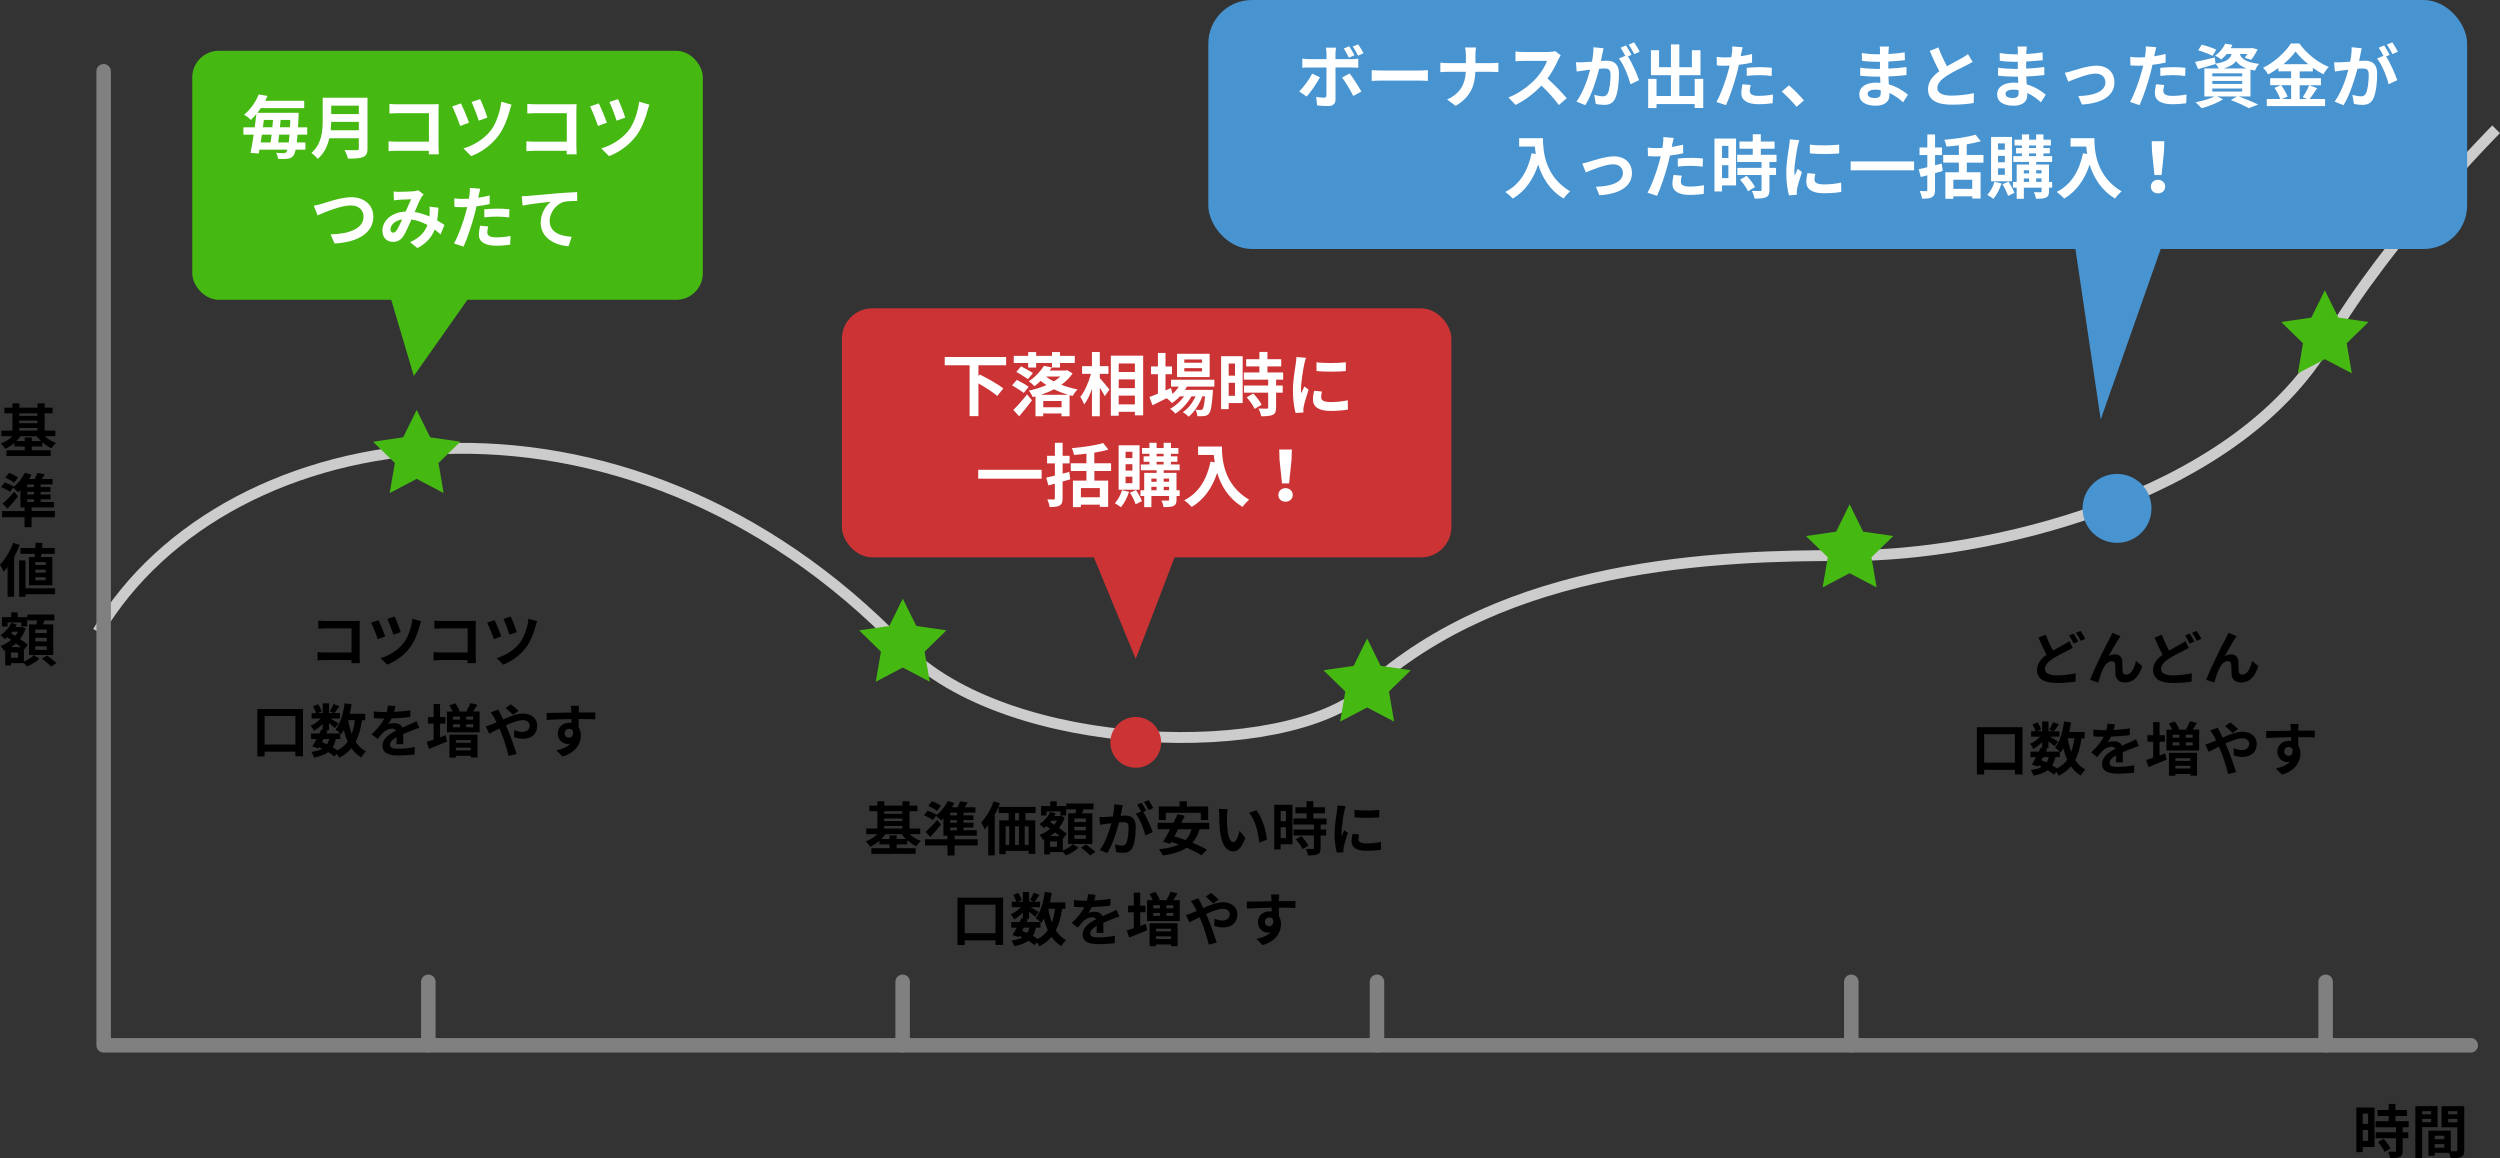 <?xml version="1.0" encoding="UTF-8"?><svg id="_レイヤー_2" xmlns="http://www.w3.org/2000/svg" viewBox="0 0 689.14 319.27"><rect x="0" y="0" width="689.14" height="319.27" fill="#333333" stroke="none"/><defs><style>.cls-1{stroke:#ccc;stroke-miterlimit:10;stroke-width:3px;}.cls-1,.cls-2{fill:none;}.cls-2{stroke:gray;stroke-linecap:round;stroke-linejoin:round;stroke-width:4px;}.cls-3,.cls-4,.cls-5,.cls-6,.cls-7{stroke-width:0px;}.cls-4{fill:#4794d1;}.cls-5{fill:#45b812;}.cls-6{fill:#cc3334;}.cls-7{fill:#fff;}</style></defs><g id="_レイヤー_1-2"><path class="cls-1" d="m26.98,174.14c35.59-60,144.59-76,221.84,4.26,28.7,29.81,105.75,31.74,127.75,11.74,38.59-35.08,96.51-37.09,133-37s106-15,132-59c17.25-29.19,46.5-58.5,46.5-58.5"/><rect class="cls-5" x="53" y="14" width="140.74" height="68.64" rx="7.31" ry="7.31" transform="translate(246.74 96.64) rotate(-180)"/><polygon class="cls-5" points="133.07 76.64 114.07 103.64 106.07 76.64 133.07 76.64"/><path class="cls-7" d="m82.01,37.13c-.06.82-.13,1.54-.19,2.15h2.37v1.98h-2.68c-.19.82-.38,1.31-.61,1.61-.46.63-.97.8-1.65.89-.61.09-1.61.08-2.62.02-.02-.48-.25-1.2-.53-1.67.91.1,1.67.11,2.11.11.34,0,.51-.08.72-.34.11-.11.21-.32.3-.63h-7.71c-.06.38-.13.74-.19,1.06l-2.28-.15c.28-1.39.59-3.15.87-5.03h-2.83v-2.03h3.13c.17-1.25.32-2.49.44-3.65-.46.55-.97,1.1-1.52,1.61-.44-.51-1.31-1.16-1.88-1.42,2.01-1.65,3.32-3.78,4.05-5.6l2.43.4c-.21.46-.42.91-.65,1.35h10.77v2.01h-11.97c-.29.44-.61.87-.93,1.29h11.36s-.02.7-.02.99c-.06,1.12-.09,2.11-.15,3.02h2.53v2.03h-2.68Zm-9.82,0c-.11.74-.23,1.46-.32,2.15h2.72c.1-.67.19-1.39.29-2.15h-2.68Zm.55-4.07c-.1.66-.17,1.35-.27,2.03h2.6c.08-.68.13-1.37.19-2.03h-2.53Zm6.86,6.21c.08-.59.13-1.31.21-2.15h-2.87c-.08.76-.17,1.48-.25,2.15h2.91Zm.32-4.18c.04-.63.08-1.31.11-2.03h-2.68c-.06.66-.11,1.35-.19,2.03h2.75Z"/><path class="cls-7" d="m101.31,40.89c0,1.37-.32,2.01-1.2,2.39-.91.4-2.24.44-4.2.44-.13-.67-.59-1.75-.95-2.37,1.33.08,2.93.06,3.34.06.46,0,.61-.15.61-.55v-2.75h-8.13c-.49,2.13-1.44,4.2-3.21,5.68-.34-.48-1.25-1.31-1.75-1.63,2.87-2.45,3.13-6.08,3.13-8.97v-6.25h12.35v13.96Zm-2.39-4.98v-2.32h-7.62c-.02.72-.06,1.52-.13,2.32h7.75Zm-7.62-6.78v2.32h7.62v-2.32h-7.62Z"/><path class="cls-7" d="m118.2,42.55c.02-.3.02-.63.02-.99h-8.66c-.74,0-1.82.06-2.45.11v-2.72c.66.06,1.52.11,2.37.11h8.76v-7.86h-8.53c-.8,0-1.82.04-2.36.08v-2.64c.7.08,1.69.11,2.36.11h9.56c.55,0,1.35-.02,1.67-.04-.02.44-.06,1.2-.06,1.75v9.84c0,.67.04,1.67.08,2.24h-2.75Z"/><path class="cls-7" d="m129.28,33.83l-2.45.89c-.38-1.23-1.63-4.35-2.18-5.38l2.43-.84c.59,1.2,1.77,4.03,2.2,5.32Zm11.74-4.98c-.19.47-.36,1.04-.48,1.48-.53,2.05-1.61,5.07-3.19,7.14-1.99,2.62-4.75,4.54-7.47,5.57l-2.13-2.13c2.6-.74,5.57-2.45,7.5-4.9,1.56-1.98,2.64-5.38,2.93-7.98l2.83.82Zm-6.67,3.57l-2.39.84c-.36-1.22-1.41-3.97-1.98-5.15l2.38-.78c.47.93,1.63,3.86,1.99,5.09Z"/><path class="cls-7" d="m156.2,42.55c.02-.3.02-.63.02-.99h-8.66c-.74,0-1.82.06-2.45.11v-2.72c.66.06,1.52.11,2.37.11h8.76v-7.86h-8.53c-.8,0-1.82.04-2.36.08v-2.64c.7.08,1.69.11,2.36.11h9.56c.55,0,1.35-.02,1.67-.04-.02.44-.06,1.2-.06,1.75v9.84c0,.67.04,1.67.08,2.24h-2.75Z"/><path class="cls-7" d="m167.28,33.83l-2.45.89c-.38-1.23-1.63-4.35-2.18-5.38l2.43-.84c.59,1.2,1.77,4.03,2.2,5.32Zm11.74-4.98c-.19.47-.36,1.04-.48,1.48-.53,2.05-1.61,5.07-3.19,7.14-1.99,2.62-4.75,4.54-7.47,5.57l-2.13-2.13c2.6-.74,5.57-2.45,7.5-4.9,1.56-1.98,2.64-5.38,2.93-7.98l2.83.82Zm-6.67,3.57l-2.39.84c-.36-1.22-1.41-3.97-1.98-5.15l2.38-.78c.47.93,1.63,3.86,1.99,5.09Z"/><path class="cls-7" d="m88.79,56.15c1.46-.44,5.28-1.79,8.04-1.79,3.4,0,6.08,1.96,6.08,5.43,0,4.26-4.06,6.99-10.7,7.33l-1.08-2.51c5.09-.11,9.08-1.6,9.08-4.86,0-1.77-1.22-3.12-3.48-3.12-2.77,0-7.22,1.86-9.18,2.74l-1.06-2.66c.68-.11,1.62-.36,2.3-.57Z"/><path class="cls-7" d="m121.43,64.6c-.49-.44-1.04-.89-1.61-1.31-.84,2.13-2.26,3.78-4.77,5.09l-2.01-1.63c2.85-1.22,4.16-3.02,4.79-4.73-1.33-.72-2.81-1.29-4.41-1.52-.7,1.61-1.52,3.48-2.18,4.52-.74,1.14-1.63,1.65-2.93,1.65-1.65,0-2.89-1.14-2.89-3.04,0-2.91,2.64-5.15,6.42-5.32.53-1.22,1.06-2.49,1.5-3.38-.74.02-2.36.08-3.21.13-.4.02-1.06.09-1.54.17l-.09-2.43c.49.06,1.14.08,1.56.08,1.06,0,3.08-.08,3.95-.15.46-.04.95-.15,1.27-.29l1.5,1.18c-.27.28-.48.53-.63.8-.49.8-1.18,2.43-1.84,4.03,1.46.23,2.83.68,4.05,1.22.02-.23.04-.44.06-.65.04-.72.06-1.44-.02-2.05l2.47.29c-.08,1.25-.17,2.43-.36,3.5.78.44,1.46.89,2.01,1.25l-1.08,2.6Zm-10.56-4.12c-2.09.32-3.23,1.6-3.23,2.77,0,.53.32.89.7.89s.65-.17.99-.65c.47-.7,1.01-1.86,1.54-3.02Z"/><path class="cls-7" d="m134.98,56.26c-1.12.25-2.39.46-3.65.61-.17.82-.36,1.65-.57,2.41-.68,2.64-1.96,6.5-2.98,8.7l-2.64-.87c1.12-1.88,2.55-5.83,3.25-8.47.13-.49.27-1.03.4-1.56-.44.02-.85.04-1.23.04-.91,0-1.61-.04-2.28-.08l-.06-2.36c.97.11,1.6.15,2.37.15.55,0,1.1-.02,1.67-.06.08-.42.13-.78.17-1.08.1-.7.11-1.46.08-1.9l2.87.23c-.13.51-.3,1.35-.4,1.77l-.15.72c1.06-.17,2.13-.38,3.15-.63v2.38Zm-.38,6.17c-.15.53-.27,1.16-.27,1.58,0,.82.48,1.42,2.49,1.42,1.25,0,2.56-.13,3.91-.38l-.09,2.41c-1.06.13-2.34.27-3.84.27-3.17,0-4.79-1.1-4.79-3,0-.85.17-1.77.32-2.51l2.26.21Zm-1.1-4.73c1.04-.1,2.39-.19,3.61-.19,1.06,0,2.2.06,3.31.17l-.06,2.26c-.93-.11-2.09-.23-3.23-.23-1.31,0-2.45.06-3.63.21v-2.22Z"/><path class="cls-7" d="m145.66,54c1.56-.15,4.67-.42,8.11-.72,1.94-.15,4.01-.27,5.32-.32l.02,2.43c-1.01,0-2.62.02-3.63.25-2.26.61-3.97,3.04-3.97,5.26,0,3.1,2.91,4.2,6.08,4.37l-.87,2.6c-3.95-.27-7.67-2.39-7.67-6.46,0-2.72,1.52-4.84,2.77-5.79-1.61.17-5.58.59-7.77,1.06l-.23-2.58c.74-.02,1.46-.06,1.84-.09Z"/><rect class="cls-6" x="232.07" y="85" width="168" height="68.64" rx="8.36" ry="8.36" transform="translate(632.15 238.64) rotate(-180)"/><polygon class="cls-6" points="326.07 147.64 313.07 181.64 299.07 147.64 326.07 147.64"/><path class="cls-7" d="m269.71,100.7v2.98l.38-.44c2.05,1.03,5.03,2.66,6.48,3.84l-1.67,2.07c-1.1-.97-3.27-2.36-5.19-3.46v9.02h-2.43v-14.02h-6.86v-2.28h16.93v2.28h-7.64Z"/><path class="cls-7" d="m282.19,108.32c-.7-.57-2.15-1.48-3.21-2.09l1.33-1.52c1.01.51,2.49,1.35,3.25,1.92l-1.37,1.69Zm-2.87,4.69c1.04-1.01,2.55-2.7,3.8-4.29l1.35,1.63c-1.08,1.46-2.34,3.02-3.53,4.41l-1.61-1.75Zm4.1-12.94h-3.97v-1.98h3.97v-1.04h2.2v1.04h4.37v-1.04h2.2v1.04h4.08v1.98h-4.08v1.25h-2.2v-1.25h-4.37v1.25h-2.2v-1.25Zm-1.96.91c1.01.51,2.51,1.33,3.27,1.84l-1.35,1.69c-.72-.51-2.2-1.42-3.21-1.99l1.29-1.54Zm14.19,1.96c-.78,1.2-1.84,2.22-3.08,3.13,1.42.53,2.98.99,4.46,1.29-.48.44-1.06,1.27-1.37,1.8-.27-.06-.55-.13-.82-.21v5.79h-2.22v-.76h-5.05v.76h-2.13v-5.47c-.25.06-.51.13-.76.19-.21-.51-.7-1.37-1.1-1.79,1.65-.32,3.34-.85,4.88-1.52-.55-.36-1.1-.76-1.61-1.16-.51.51-1.08,1.03-1.71,1.48-.36-.42-1.08-1.06-1.56-1.35,1.88-1.25,3.34-2.93,4.2-4.27l2.17.44c-.19.29-.4.57-.61.85h4.5l.36-.09,1.44.87Zm-1.22,5.89c-1.31-.4-2.64-.89-3.88-1.52-1.16.61-2.37,1.1-3.63,1.52h7.5Zm-1.8,3.44v-1.73h-5.05v1.73h5.05Zm-4.26-8.47c.57.48,1.29.91,2.11,1.33.68-.42,1.31-.85,1.82-1.33h-3.93Z"/><path class="cls-7" d="m303.17,104.22c.67.72,2.28,2.68,2.66,3.15l-1.29,1.84c-.29-.61-.84-1.5-1.37-2.36v7.9h-2.17v-7.5c-.61,1.67-1.33,3.23-2.15,4.27-.21-.65-.7-1.56-1.06-2.13,1.23-1.5,2.34-4.08,2.94-6.34h-2.45v-2.13h2.72v-3.89h2.17v3.89h2.38v2.13h-2.38v1.16Zm11.95-6.16v16.43h-2.28v-.97h-4.46v1.08h-2.17v-16.55h8.91Zm-6.74,2.13v2.36h4.46v-2.36h-4.46Zm0,4.39v2.41h4.46v-2.41h-4.46Zm4.46,6.9v-2.43h-4.46v2.43h4.46Z"/><path class="cls-7" d="m327.18,106.56c-.15.3-.34.61-.53.91h7.71s-.02.51-.04.78c-.27,3.7-.57,5.22-1.08,5.78-.36.44-.78.59-1.25.65-.44.06-1.16.08-1.92.04-.04-.53-.23-1.29-.51-1.77.61.06,1.1.06,1.35.06.27,0,.42-.04.57-.21.27-.29.49-1.25.7-3.55h-.74c-.78,2.13-2.26,4.43-3.8,5.62-.38-.44-1.03-.95-1.6-1.25,1.44-.91,2.72-2.6,3.53-4.37h-1.12c-1.03,1.82-2.79,3.72-4.45,4.77-.36-.44-.95-1.01-1.48-1.33,1.41-.7,2.87-2.03,3.88-3.44h-1.14c-.68.72-1.42,1.37-2.2,1.86-.29-.36-1.01-1.03-1.48-1.33-1.37.68-2.74,1.37-3.89,1.94l-.84-2.28c.65-.25,1.44-.57,2.34-.93v-5.36h-1.9v-2.13h1.9v-3.74h2.09v3.74h1.79v2.13h-1.79v4.48l1.52-.67.4,1.62c.68-.59,1.27-1.27,1.75-2.01h-2.15v-1.9h11.95v1.9h-7.56Zm6.27-2.62h-8.99v-6.42h8.99v6.42Zm-2.09-4.86h-4.9v.91h4.9v-.91Zm0,2.39h-4.9v.91h4.9v-.91Z"/><path class="cls-7" d="m342.55,111.11h-3.86v1.67h-2.09v-14.59h5.95v12.92Zm-3.86-10.9v3.34h1.75v-3.34h-1.75Zm1.75,8.89v-3.57h-1.75v3.57h1.75Zm11.32-4.45v1.63h1.82v1.96h-1.82v4.14c0,1.08-.21,1.65-.95,1.99-.74.32-1.77.38-3.17.38-.08-.63-.42-1.52-.72-2.13.91.04,1.98.04,2.26.04.3,0,.4-.08.4-.34v-4.08h-6.67v-1.96h6.67v-1.63h-6.71v-1.98h4.29v-1.67h-3.65v-1.98h3.65v-2h2.22v2h3.8v1.98h-3.8v1.67h4.33v1.98h-1.96Zm-6.29,3.82c.87.93,1.9,2.18,2.3,3.12l-1.94,1.12c-.34-.87-1.31-2.22-2.17-3.19l1.8-1.04Z"/><path class="cls-7" d="m360,98.63c-.15.38-.38,1.33-.46,1.67-.27,1.25-.91,5.02-.91,6.9,0,.36.02.82.08,1.22.27-.66.57-1.29.84-1.9l1.18.91c-.53,1.58-1.16,3.61-1.35,4.62-.06.27-.11.68-.11.87.02.21.02.51.04.78l-2.17.15c-.38-1.31-.74-3.61-.74-6.15,0-2.83.57-6,.78-7.45.08-.53.19-1.25.19-1.84l2.64.23Zm4.41,9.29c-.15.61-.23,1.06-.23,1.58,0,.84.72,1.33,2.62,1.33,1.69,0,3.08-.15,4.71-.49l.06,2.55c-1.22.23-2.74.38-4.86.38-3.25,0-4.79-1.18-4.79-3.1,0-.78.13-1.58.32-2.45l2.17.21Zm6.57-8.06v2.43c-2.32.21-5.72.21-8.07,0l-.02-2.43c2.32.32,6.06.25,8.09,0Z"/><path class="cls-7" d="m287.13,129.5v2.45h-17.48v-2.45h17.48Z"/><path class="cls-7" d="m295.02,132.13c-.68.21-1.41.4-2.11.61v4.58c0,1.12-.21,1.67-.82,2.03s-1.48.42-2.75.42c-.08-.61-.36-1.5-.63-2.11.72.04,1.46.04,1.71.04.25-.02.36-.09.36-.38v-3.99l-1.8.47-.57-2.15c.68-.15,1.48-.34,2.38-.55v-3.36h-2.15v-2.09h2.15v-3.59h2.13v3.59h1.92v2.09h-1.92v2.81c.63-.13,1.25-.3,1.84-.47l.27,2.05Zm6.65-2.3v2.66h3.8v7.24h-2.3v-.61h-5.21v.68h-2.2v-7.31h3.72v-2.66h-4.31v-2.13h4.31v-2.64c-1.16.15-2.34.27-3.42.34-.08-.53-.36-1.35-.59-1.86,3.06-.27,6.48-.76,8.62-1.42l1.44,1.82c-1.16.34-2.49.61-3.88.84v2.93h4.62v2.13h-4.62Zm1.5,4.71h-5.21v2.53h5.21v-2.53Z"/><path class="cls-7" d="m311.24,135.56c-.49,1.6-1.37,3.23-2.26,4.26-.38-.32-1.2-.85-1.67-1.1.85-.89,1.58-2.26,1.96-3.59l1.98.44Zm2.89-.57h-5.77v-12.25h5.77v12.25Zm-1.98-10.47h-1.88v1.75h1.88v-1.75Zm0,3.44h-1.88v1.77h1.88v-1.77Zm0,3.44h-1.88v1.79h1.88v-1.79Zm1.01,3.69c.63.95,1.33,2.22,1.63,3.06l-1.75.85c-.27-.87-.95-2.22-1.56-3.21l1.67-.7Zm12.03,1.63h-.87v1.01c0,.95-.19,1.42-.82,1.73-.63.3-1.52.32-2.75.32-.08-.53-.34-1.31-.59-1.8.74.02,1.56.02,1.79.02.25,0,.32-.08.32-.29v-.99h-4.88v3.08h-1.98v-3.08h-1.03v-1.58h1.03v-4.79h3.42v-.72h-4.35v-1.6h2.37v-.74h-1.61v-1.5h1.61v-.7h-2.05v-1.6h2.05v-1.44h1.98v1.44h1.94v-1.44h2.01v1.44h2.05v1.6h-2.05v.7h1.77v1.5h-1.77v.74h2.39v1.6h-4.39v.72h3.53v4.79h.87v1.58Zm-7.81-4.79v.87h1.44v-.87h-1.44Zm0,3.21h1.44v-.95h-1.44v.95Zm1.44-9.35h1.94v-.7h-1.94v.7Zm0,2.24h1.94v-.74h-1.94v.74Zm1.96,3.89v.87h1.48v-.87h-1.48Zm1.48,3.21v-.95h-1.48v.95h1.48Z"/><path class="cls-7" d="m336.83,123.1c0,3.59.51,10.52,7.5,14.65-.49.4-1.42,1.39-1.82,1.98-3.93-2.37-5.95-5.96-6.99-9.37-1.42,4.26-3.7,7.41-7.01,9.38-.42-.48-1.48-1.41-2.07-1.84,3.95-1.99,6.21-5.66,7.26-10.66l1.16.21c-.13-.72-.21-1.41-.27-2.05h-4.33v-2.3h6.57Z"/><path class="cls-7" d="m352.39,136.44c0-1.08.86-1.88,1.98-1.88s1.98.8,1.98,1.88-.85,1.86-1.98,1.86-1.98-.76-1.98-1.86Zm.32-9.69l-.08-2.83h3.48l-.09,2.83-.67,6.5h-1.96l-.68-6.5Z"/><rect class="cls-4" x="333.07" y="0" width="347" height="68.64" rx="12.01" ry="12.01" transform="translate(1013.15 68.64) rotate(-180)"/><polygon class="cls-4" points="598.07 61.64 579.07 115.64 571.07 61.64 598.07 61.64"/><path class="cls-7" d="m363.85,21.31c-.87,1.69-2.62,4.18-3.67,5.3l-2.05-1.41c1.27-1.22,2.79-3.31,3.57-4.9l2.15,1.01Zm4.29-2.7v8.83c0,1.1-.63,1.79-1.98,1.79-1.03,0-2.13-.06-3.1-.17l-.23-2.36c.82.15,1.65.23,2.11.23.49,0,.68-.19.7-.68.02-.7.02-6.73.02-7.62v-.02h-4.83c-.57,0-1.31.02-1.84.08v-2.53c.57.08,1.25.15,1.84.15h4.83v-1.52c0-.49-.1-1.33-.17-1.65h2.81c-.04.27-.17,1.18-.17,1.65v1.52h4.43c.53,0,1.37-.06,1.86-.13v2.49c-.59-.04-1.33-.06-1.84-.06h-4.45Zm3.88,1.63c.97,1.22,2.49,3.61,3.25,5l-2.24,1.22c-.82-1.63-2.17-3.93-3.08-5.09l2.07-1.12Zm-.19-4.35c-.38-.76-.91-1.79-1.42-2.51l1.5-.63c.48.7,1.1,1.79,1.44,2.49l-1.52.65Zm2.53-.55c-.4-.8-.95-1.79-1.48-2.51l1.5-.61c.51.7,1.14,1.79,1.48,2.45l-1.5.67Z"/><path class="cls-7" d="m378.12,19.33c.68.06,2.07.11,3.06.11h10.2c.87,0,1.73-.08,2.22-.11v2.98c-.46-.02-1.42-.1-2.22-.1h-10.2c-1.08,0-2.36.04-3.06.1v-2.98Z"/><path class="cls-7" d="m410.97,17.41c.87,0,1.67-.08,2.07-.11v2.58c-.4-.02-1.33-.08-2.09-.08h-4.27c-.11,3.82-1.31,6.93-5.41,9.38l-2.36-1.75c3.72-1.69,5-4.43,5.15-7.64h-4.84c-.84,0-1.6.06-2.18.1v-2.62c.57.06,1.35.13,2.11.13h4.94v-2.09c0-.65-.08-1.63-.25-2.22h3.02c-.11.59-.15,1.65-.15,2.24v2.07h4.27Z"/><path class="cls-7" d="m430.22,15.25c-.15.21-.49.8-.67,1.18-.65,1.48-1.71,3.51-2.98,5.22,1.88,1.63,4.18,4.07,5.3,5.43l-2.17,1.88c-1.23-1.71-3-3.65-4.79-5.38-2.01,2.13-4.54,4.1-7.14,5.34l-1.96-2.05c3.06-1.16,6-3.46,7.79-5.45,1.25-1.42,2.41-3.31,2.83-4.65h-6.44c-.8,0-1.84.11-2.24.13v-2.7c.51.08,1.67.13,2.24.13h6.69c.84,0,1.6-.11,1.98-.25l1.56,1.16Z"/><path class="cls-7" d="m442.02,13.31c-.11.49-.23,1.08-.32,1.56-.11.57-.27,1.25-.4,1.94.63-.04,1.2-.08,1.58-.08,2,0,3.4.89,3.4,3.59,0,2.22-.27,5.22-1.06,6.86-.63,1.31-1.65,1.73-3.1,1.73-.7,0-1.61-.11-2.24-.27l-.42-2.49c.72.21,1.82.4,2.32.4.63,0,1.1-.19,1.41-.82.51-1.04.76-3.29.76-5.15,0-1.5-.65-1.71-1.82-1.71-.3,0-.76.04-1.29.08-.74,2.85-2.11,7.28-3.84,10.05l-2.45-.99c1.82-2.47,3.12-6.23,3.78-8.8-.67.08-1.25.15-1.62.21-.53.06-1.5.19-2.09.29l-.21-2.55c.68.06,1.31.02,2,0,.59-.02,1.48-.08,2.43-.15.27-1.44.42-2.81.4-3.99l2.79.28Zm6.74,2.24c1.1,1.73,2.51,4.9,3.06,6.55l-2.39,1.12c-.49-2.09-1.82-5.41-3.17-7.09l1.75-.74c-.38-.72-.86-1.63-1.29-2.24l1.5-.63c.47.7,1.14,1.9,1.52,2.6l-.97.42Zm1.73-.63c-.4-.8-1.01-1.92-1.54-2.62l1.5-.63c.51.72,1.22,1.92,1.54,2.58l-1.5.67Z"/><path class="cls-7" d="m469.51,21.73v8.04h-2.36v-1.08h-10.52v1.1h-2.3v-8.05h2.3v4.73h3.97v-5.74h-5.51v-6.9h2.24v4.69h3.27v-6.29h2.32v6.29h3.46v-4.69h2.37v6.9h-5.83v5.74h4.24v-4.73h2.36Z"/><path class="cls-7" d="m482.98,17.26c-1.12.25-2.39.46-3.65.61-.17.82-.36,1.65-.57,2.41-.68,2.64-1.96,6.5-2.98,8.7l-2.64-.87c1.12-1.88,2.55-5.83,3.25-8.47.13-.49.27-1.03.4-1.56-.44.02-.86.04-1.24.04-.91,0-1.61-.04-2.28-.08l-.06-2.36c.97.11,1.6.15,2.37.15.55,0,1.1-.02,1.67-.06.08-.42.13-.78.17-1.08.1-.7.11-1.46.08-1.9l2.87.23c-.13.51-.3,1.35-.4,1.77l-.15.72c1.06-.17,2.13-.38,3.15-.63v2.38Zm-.38,6.17c-.15.53-.27,1.16-.27,1.58,0,.82.48,1.42,2.49,1.42,1.25,0,2.56-.13,3.91-.38l-.09,2.41c-1.06.13-2.34.27-3.84.27-3.17,0-4.79-1.1-4.79-3,0-.85.17-1.77.32-2.51l2.26.21Zm-1.1-4.73c1.04-.1,2.39-.19,3.61-.19,1.06,0,2.2.06,3.31.17l-.06,2.26c-.93-.11-2.09-.23-3.23-.23-1.31,0-2.45.06-3.63.21v-2.22Z"/><path class="cls-7" d="m495.22,29.44c-1.16-1.42-2.75-3.06-4.08-4.2l1.98-1.71c1.35,1.1,3.17,2.98,4.14,4.16l-2.03,1.75Z"/><path class="cls-7" d="m524.61,28.22c-1.01-.95-2.3-1.92-3.8-2.6.02.25.02.48.02.67,0,1.61-1.22,2.85-3.7,2.85-3,0-4.6-1.14-4.6-3.13s1.75-3.23,4.65-3.23c.4,0,.78.02,1.16.06-.04-.57-.06-1.16-.08-1.71h-.97c-1.1,0-3.27-.1-4.52-.25l.02-2.22c1.08.21,3.53.34,4.54.34h.89v-1.96h-.89c-1.2,0-3-.11-4.08-.29l-.02-2.15c1.18.23,2.93.36,4.08.36h.93v-.85c0-.34-.02-.93-.09-1.29h2.56c-.06.38-.11.85-.13,1.33l-.02.74c1.46-.06,2.85-.21,4.48-.46l.06,2.17c-1.24.11-2.75.27-4.56.36l-.02,1.96c1.9-.08,3.48-.25,5.01-.44v2.22c-1.69.19-3.15.32-4.98.38.04.7.08,1.46.13,2.18,2.37.68,4.18,1.94,5.26,2.85l-1.35,2.11Zm-6.19-3.38c-.49-.08-1.01-.13-1.54-.13-1.33,0-2.05.51-2.05,1.16,0,.7.67,1.16,1.96,1.16,1.01,0,1.65-.3,1.65-1.39,0-.21,0-.47-.02-.8Z"/><path class="cls-7" d="m543.76,17.07c-.57.34-1.18.66-1.86,1.01-1.18.59-3.53,1.69-5.24,2.79-1.58,1.03-2.62,2.11-2.62,3.42s1.31,2.07,3.91,2.07c1.94,0,4.48-.3,6.16-.68l-.04,2.72c-1.6.27-3.59.46-6.04.46-3.74,0-6.57-1.04-6.57-4.27,0-2.09,1.31-3.63,3.12-4.96-.87-1.61-1.79-3.61-2.64-5.6l2.38-.97c.72,1.96,1.6,3.76,2.36,5.21,1.54-.89,3.17-1.73,4.07-2.22.7-.42,1.25-.74,1.73-1.14l1.31,2.19Z"/><path class="cls-7" d="m562.61,28.22c-1.01-.95-2.3-1.92-3.8-2.6.02.25.02.48.02.67,0,1.61-1.22,2.85-3.7,2.85-3,0-4.6-1.14-4.6-3.13s1.75-3.23,4.65-3.23c.4,0,.78.02,1.16.06-.04-.57-.06-1.16-.08-1.71h-.97c-1.1,0-3.27-.1-4.52-.25l.02-2.22c1.08.21,3.53.34,4.54.34h.89v-1.96h-.89c-1.2,0-3-.11-4.08-.29l-.02-2.15c1.18.23,2.93.36,4.08.36h.93v-.85c0-.34-.02-.93-.09-1.29h2.56c-.06.38-.11.85-.13,1.33l-.02.74c1.46-.06,2.85-.21,4.48-.46l.06,2.17c-1.24.11-2.75.27-4.56.36l-.02,1.96c1.9-.08,3.48-.25,5.01-.44v2.22c-1.69.19-3.15.32-4.98.38.04.7.08,1.46.13,2.18,2.37.68,4.18,1.94,5.26,2.85l-1.35,2.11Zm-6.19-3.38c-.49-.08-1.01-.13-1.54-.13-1.33,0-2.05.51-2.05,1.16,0,.7.67,1.16,1.96,1.16,1.01,0,1.65-.3,1.65-1.39,0-.21,0-.47-.02-.8Z"/><path class="cls-7" d="m571.16,19.56c1.27-.38,4.46-1.46,6.74-1.46,2.96,0,4.96,1.77,4.96,4.62,0,3.4-2.98,5.74-8.97,6.1l-.99-2.34c4.27-.11,7.47-1.23,7.47-3.8,0-1.41-1.06-2.39-2.7-2.39-2.18,0-5.93,1.56-7.54,2.24l-.97-2.47c.55-.1,1.42-.3,2-.49Z"/><path class="cls-7" d="m596.98,17.26c-1.12.25-2.39.46-3.65.61-.17.82-.36,1.65-.57,2.41-.68,2.64-1.96,6.5-2.98,8.7l-2.64-.87c1.12-1.88,2.55-5.83,3.25-8.47.13-.49.27-1.03.4-1.56-.44.02-.86.04-1.24.04-.91,0-1.61-.04-2.28-.08l-.06-2.36c.97.11,1.6.15,2.37.15.55,0,1.1-.02,1.67-.06.08-.42.13-.78.17-1.08.1-.7.11-1.46.08-1.9l2.87.23c-.13.51-.3,1.35-.4,1.77l-.15.72c1.06-.17,2.13-.38,3.15-.63v2.38Zm-.38,6.17c-.15.53-.27,1.16-.27,1.58,0,.82.48,1.42,2.49,1.42,1.25,0,2.56-.13,3.91-.38l-.09,2.41c-1.06.13-2.34.27-3.84.27-3.17,0-4.79-1.1-4.79-3,0-.85.17-1.77.32-2.51l2.26.21Zm-1.1-4.73c1.04-.1,2.39-.19,3.61-.19,1.06,0,2.2.06,3.31.17l-.06,2.26c-.93-.11-2.09-.23-3.23-.23-1.31,0-2.45.06-3.63.21v-2.22Z"/><path class="cls-7" d="m617.08,26.59c1.94.68,4.12,1.6,5.41,2.22l-2.62,1.01c-1.08-.63-3.02-1.52-4.94-2.24l1.71-.99h-5.55l1.73.76c-1.58,1.03-4.01,1.96-5.93,2.49-.4-.44-1.2-1.25-1.67-1.65,1.84-.34,3.91-.95,5.22-1.6h-2.79v-7.71h3.97c-.23-.46-.59-1.01-.89-1.31l.02.08c-1.63.47-3.4.99-4.83,1.39l-.84-1.98c1.41-.27,3.44-.74,5.45-1.22l.19,1.71c3.02-.49,4.03-1.31,4.45-2.66h-1.37c-.44.53-.93,1.04-1.52,1.52-.4-.4-1.18-.85-1.69-1.06,1.37-.95,2.3-2.2,2.79-3.31l2,.32c-.15.32-.3.63-.49.93h5.6l.34-.06,1.5.38c-.49,1.03-1.18,2.17-1.8,2.87l-1.75-.55c.23-.28.49-.65.74-1.04h-2.11c.42,1.23,1.48,2.26,5.32,2.72-.42.42-.91,1.29-1.12,1.84-.46-.08-.87-.15-1.25-.25v7.39h-3.29Zm-7.18-11.19c-.87-.48-2.66-1.16-3.97-1.54l.99-1.54c1.25.3,3.06.91,4.01,1.37l-1.03,1.71Zm-.06,5.64h8.23v-.82h-8.23v.82Zm0,2.09h8.23v-.82h-8.23v.82Zm0,2.11h8.23v-.84h-8.23v.84Zm9.46-6.36c-1.46-.53-2.34-1.23-2.91-2.05-.67.89-1.73,1.56-3.46,2.05h6.36Z"/><path class="cls-7" d="m638.76,24.29c-.72,1.04-1.46,2.2-2.13,3h4.29v1.94h-16.07v-1.94h3.7c-.28-.85-.91-2.13-1.58-3.06l1.73-.74h-2.91v-1.94h5.77v-1.88h-3.5v-.93c-.89.65-1.86,1.25-2.83,1.77-.29-.53-.91-1.35-1.41-1.82,3.23-1.58,6.27-4.43,7.67-6.71h2.34c2.05,2.87,5.11,5.26,8.11,6.48-.57.57-1.08,1.33-1.5,2.03-.95-.49-1.94-1.12-2.89-1.8v.99h-3.63v1.88h5.85v1.94h-5.85v3.8h2.07l-1.24-.51c.63-.89,1.39-2.28,1.8-3.29l2.17.8Zm-9.94-.8c.72.97,1.46,2.26,1.75,3.13l-1.56.67h2.56v-3.8h-2.75Zm7.47-5.79c-1.41-1.14-2.66-2.37-3.5-3.51-.82,1.14-1.99,2.37-3.36,3.51h6.86Z"/><path class="cls-7" d="m651.02,13.31c-.11.49-.23,1.08-.32,1.56-.11.57-.27,1.25-.4,1.94.63-.04,1.2-.08,1.58-.08,2,0,3.4.89,3.4,3.59,0,2.22-.27,5.22-1.06,6.86-.63,1.31-1.65,1.73-3.1,1.73-.7,0-1.61-.11-2.24-.27l-.42-2.49c.72.21,1.82.4,2.32.4.63,0,1.1-.19,1.41-.82.51-1.04.76-3.29.76-5.15,0-1.5-.65-1.71-1.82-1.71-.3,0-.76.04-1.29.08-.74,2.85-2.11,7.28-3.84,10.05l-2.45-.99c1.82-2.47,3.12-6.23,3.78-8.8-.67.08-1.25.15-1.62.21-.53.06-1.5.19-2.09.29l-.21-2.55c.68.06,1.31.02,2,0,.59-.02,1.48-.08,2.43-.15.27-1.44.42-2.81.4-3.99l2.79.28Zm6.74,2.24c1.1,1.73,2.51,4.9,3.06,6.55l-2.39,1.12c-.49-2.09-1.82-5.41-3.17-7.09l1.75-.74c-.38-.72-.86-1.63-1.29-2.24l1.5-.63c.47.7,1.14,1.9,1.52,2.6l-.97.42Zm1.73-.63c-.4-.8-1.01-1.92-1.54-2.62l1.5-.63c.51.72,1.22,1.92,1.54,2.58l-1.5.67Z"/><path class="cls-7" d="m425.33,38.1c0,3.59.51,10.52,7.5,14.65-.49.4-1.42,1.39-1.82,1.98-3.93-2.37-5.95-5.96-6.99-9.37-1.42,4.26-3.7,7.41-7.01,9.38-.42-.48-1.48-1.41-2.07-1.84,3.95-1.99,6.21-5.66,7.26-10.66l1.16.21c-.13-.72-.21-1.41-.27-2.05h-4.33v-2.3h6.57Z"/><path class="cls-7" d="m438.16,44.56c1.27-.38,4.46-1.46,6.74-1.46,2.96,0,4.96,1.77,4.96,4.62,0,3.4-2.98,5.74-8.97,6.1l-.99-2.34c4.27-.11,7.47-1.23,7.47-3.8,0-1.41-1.06-2.39-2.7-2.39-2.18,0-5.93,1.56-7.54,2.24l-.97-2.47c.55-.1,1.42-.3,2-.49Z"/><path class="cls-7" d="m463.98,42.26c-1.12.25-2.39.46-3.65.61-.17.82-.36,1.65-.57,2.41-.68,2.64-1.96,6.5-2.98,8.7l-2.64-.87c1.12-1.88,2.55-5.83,3.25-8.47.13-.49.27-1.03.4-1.56-.44.02-.86.04-1.24.04-.91,0-1.61-.04-2.28-.08l-.06-2.36c.97.11,1.6.15,2.37.15.55,0,1.1-.02,1.67-.06.08-.42.13-.78.17-1.08.1-.7.11-1.46.08-1.9l2.87.23c-.13.51-.3,1.35-.4,1.77l-.15.72c1.06-.17,2.13-.38,3.15-.63v2.38Zm-.38,6.17c-.15.53-.27,1.16-.27,1.58,0,.82.48,1.42,2.49,1.42,1.25,0,2.56-.13,3.91-.38l-.09,2.41c-1.06.13-2.34.27-3.84.27-3.17,0-4.79-1.1-4.79-3,0-.85.17-1.77.32-2.51l2.26.21Zm-1.1-4.73c1.04-.1,2.39-.19,3.61-.19,1.06,0,2.2.06,3.31.17l-.06,2.26c-.93-.11-2.09-.23-3.23-.23-1.31,0-2.45.06-3.63.21v-2.22Z"/><path class="cls-7" d="m478.55,51.11h-3.86v1.67h-2.09v-14.59h5.95v12.92Zm-3.86-10.9v3.34h1.75v-3.34h-1.75Zm1.75,8.89v-3.57h-1.75v3.57h1.75Zm11.32-4.45v1.63h1.82v1.96h-1.82v4.14c0,1.08-.21,1.65-.95,1.99-.74.32-1.77.38-3.17.38-.08-.63-.42-1.52-.72-2.13.91.04,1.98.04,2.26.04.3,0,.4-.08.4-.34v-4.08h-6.67v-1.96h6.67v-1.63h-6.71v-1.98h4.29v-1.67h-3.65v-1.98h3.65v-2h2.22v2h3.8v1.98h-3.8v1.67h4.33v1.98h-1.96Zm-6.29,3.82c.87.93,1.9,2.18,2.3,3.12l-1.94,1.12c-.34-.87-1.31-2.22-2.17-3.19l1.8-1.04Z"/><path class="cls-7" d="m496,38.63c-.15.38-.38,1.33-.46,1.67-.27,1.25-.91,5.02-.91,6.9,0,.36.02.82.08,1.22.27-.66.57-1.29.84-1.9l1.18.91c-.53,1.58-1.16,3.61-1.35,4.62-.06.27-.11.68-.11.87.02.21.02.51.04.78l-2.17.15c-.38-1.31-.74-3.61-.74-6.15,0-2.83.57-6,.78-7.45.08-.53.19-1.25.19-1.84l2.64.23Zm4.41,9.29c-.15.61-.23,1.06-.23,1.58,0,.84.72,1.33,2.62,1.33,1.69,0,3.08-.15,4.71-.49l.06,2.55c-1.22.23-2.74.38-4.86.38-3.25,0-4.79-1.18-4.79-3.1,0-.78.13-1.58.32-2.45l2.17.21Zm6.57-8.06v2.43c-2.32.21-5.72.21-8.07,0l-.02-2.43c2.32.32,6.06.25,8.09,0Z"/><path class="cls-7" d="m527.63,44.5v2.45h-17.48v-2.45h17.48Z"/><path class="cls-7" d="m535.51,47.13c-.68.21-1.41.4-2.11.61v4.58c0,1.12-.21,1.67-.82,2.03-.61.36-1.48.42-2.75.42-.08-.61-.36-1.5-.63-2.11.72.04,1.46.04,1.71.04.25-.02.36-.09.36-.38v-3.99l-1.8.47-.57-2.15c.68-.15,1.48-.34,2.38-.55v-3.36h-2.15v-2.09h2.15v-3.59h2.13v3.59h1.92v2.09h-1.92v2.81c.63-.13,1.25-.3,1.84-.47l.27,2.05Zm6.65-2.3v2.66h3.8v7.24h-2.3v-.61h-5.21v.68h-2.2v-7.31h3.72v-2.66h-4.31v-2.13h4.31v-2.64c-1.16.15-2.34.27-3.42.34-.08-.53-.36-1.35-.59-1.86,3.06-.27,6.48-.76,8.62-1.42l1.44,1.82c-1.16.34-2.49.61-3.88.84v2.93h4.62v2.13h-4.62Zm1.5,4.71h-5.21v2.53h5.21v-2.53Z"/><path class="cls-7" d="m551.74,50.56c-.49,1.6-1.37,3.23-2.26,4.26-.38-.32-1.2-.85-1.67-1.1.86-.89,1.58-2.26,1.96-3.59l1.98.44Zm2.89-.57h-5.78v-12.25h5.78v12.25Zm-1.98-10.47h-1.88v1.75h1.88v-1.75Zm0,3.44h-1.88v1.77h1.88v-1.77Zm0,3.44h-1.88v1.79h1.88v-1.79Zm1.01,3.69c.63.95,1.33,2.22,1.63,3.06l-1.75.85c-.27-.87-.95-2.22-1.56-3.21l1.67-.7Zm12.03,1.63h-.87v1.01c0,.95-.19,1.42-.82,1.73-.63.3-1.52.32-2.75.32-.08-.53-.34-1.31-.59-1.8.74.02,1.56.02,1.79.02.25,0,.32-.08.32-.29v-.99h-4.88v3.08h-1.98v-3.08h-1.03v-1.58h1.03v-4.79h3.42v-.72h-4.35v-1.6h2.38v-.74h-1.62v-1.5h1.62v-.7h-2.05v-1.6h2.05v-1.44h1.98v1.44h1.94v-1.44h2.01v1.44h2.05v1.6h-2.05v.7h1.77v1.5h-1.77v.74h2.39v1.6h-4.39v.72h3.53v4.79h.87v1.58Zm-7.81-4.79v.87h1.44v-.87h-1.44Zm0,3.21h1.44v-.95h-1.44v.95Zm1.44-9.35h1.94v-.7h-1.94v.7Zm0,2.24h1.94v-.74h-1.94v.74Zm1.96,3.89v.87h1.48v-.87h-1.48Zm1.48,3.21v-.95h-1.48v.95h1.48Z"/><path class="cls-7" d="m577.33,38.1c0,3.59.51,10.52,7.5,14.65-.49.4-1.42,1.39-1.82,1.98-3.93-2.37-5.95-5.96-6.99-9.37-1.42,4.26-3.7,7.41-7.01,9.38-.42-.48-1.48-1.41-2.07-1.84,3.95-1.99,6.21-5.66,7.26-10.66l1.16.21c-.13-.72-.21-1.41-.27-2.05h-4.33v-2.3h6.57Z"/><path class="cls-7" d="m592.89,51.44c0-1.08.86-1.88,1.98-1.88s1.98.8,1.98,1.88-.85,1.86-1.98,1.86-1.98-.76-1.98-1.86Zm.32-9.69l-.08-2.83h3.48l-.09,2.83-.67,6.5h-1.96l-.68-6.5Z"/><path class="cls-3" d="m12.32,120.25c.85.77,1.97,1.46,3.12,1.86-.42.34-.99,1.01-1.26,1.47-.86-.4-1.73-.99-2.51-1.68v1.18h-2.91v1.04h5.22v1.57H1.79v-1.57h5.03v-1.04h-2.83v-.99c-.78.66-1.65,1.23-2.54,1.63-.27-.45-.82-1.12-1.22-1.46,1.17-.43,2.35-1.17,3.23-2.02H.37v-1.55h3.06v-4.77H1.22v-1.54h2.21v-1.2h1.91v1.2h5.01v-1.2h1.95v1.2h2.19v1.54h-2.19v4.77h2.96v1.55h-2.93Zm-1.01,1.33c-.43-.42-.82-.86-1.15-1.33h-4.51c-.32.46-.72.91-1.14,1.33h2.3v-.99h1.94v.99h2.56Zm-5.99-7.65v.7h5.01v-.7h-5.01Zm0,2.72h5.01v-.7h-5.01v.7Zm0,2.05h5.01v-.72h-5.01v.72Z"/><path class="cls-3" d="m15.11,142.58h-6.4v2.75h-1.94v-2.75H.58v-1.71h6.19v-.99h-1.12v-4.77c-.21.21-.43.42-.64.59-.32-.34-.99-.96-1.42-1.28l-.82,1.15c-.53-.4-1.63-.96-2.46-1.3l.98-1.28c.8.29,1.94.77,2.5,1.15l-.06.1c1.25-.98,2.42-2.43,3.09-3.92l1.84.54c-.19.4-.4.8-.64,1.18h1.55c.27-.56.53-1.15.69-1.65l2.08.34c-.27.46-.54.91-.82,1.31h2.96v1.49h-3.28v.74h2.72v1.31h-2.72v.72h2.74v1.33h-2.74v.74h3.67v1.5h-6.15v.99h6.4v1.71Zm-10.13-5.76c-.91,1.14-1.92,2.32-2.93,3.41l-1.33-1.42c.88-.74,2.15-2.02,3.23-3.25l1.02,1.26Zm-1.07-3.76c-.51-.45-1.62-1.04-2.43-1.38l.98-1.3c.83.29,1.92.82,2.5,1.23l-1.04,1.44Zm5.47.48h-1.87v.74h1.87v-.74Zm0,2.05h-1.87v.72h1.87v-.72Zm-1.87,2.79h1.87v-.74h-1.87v.74Z"/><path class="cls-3" d="m5.44,150.2c-.42,1.1-.94,2.22-1.54,3.3v11h-1.81v-8.18c-.35.46-.72.9-1.09,1.28-.18-.46-.69-1.52-1.01-1.97,1.44-1.44,2.82-3.71,3.63-6l1.81.58Zm9.75,13.59H7.03v.72h-1.76v-10.04h1.76v7.68h8.16v1.63Zm-5.67-10.24c.03-.27.06-.58.1-.88h-3.99v-1.63h4.11c.03-.5.06-.99.08-1.44l1.9.08c-.03.43-.08.9-.13,1.36h3.49v1.63h-3.67c-.05.3-.08.61-.13.88h3.14v7.78h-6.45v-7.78h1.54Zm3.07,1.38h-2.85v.82h2.85v-.82Zm0,2.1h-2.85v.82h2.85v-.82Zm0,2.1h-2.85v.83h2.85v-.83Z"/><path class="cls-3" d="m6.58,182.37c1.06-.43,2.18-1.17,2.75-1.76l1.54.96c-.83.82-2.24,1.67-3.41,2.13-.21-.26-.56-.61-.88-.91h-3.55v.64h-1.6v-4.15l-.34.14c-.21-.42-.62-1.06-.96-1.36,1.06-.37,2.06-.94,2.95-1.68l-1.06-.74c-.22.19-.45.38-.69.54-.26-.3-.85-.88-1.2-1.1,1.25-.78,2.35-2,2.93-3.35l1.55.38c-.11.26-.22.5-.37.74h1.49l.29-.08,1.07.5c-.37,1.09-.91,2.05-1.57,2.88.85.58,1.63,1.15,2.16,1.6l-1.07,1.33-.03-.03v3.31Zm-4.5-9.68H.54v-2.58h2.56v-1.3h1.78v1.3h2.61v2.58h-1.58v-1.1h-3.83v1.1Zm2.88,7.17h-1.94v1.47h1.94v-1.47Zm.8-1.47c-.4-.32-.88-.67-1.36-1.04-.42.38-.86.74-1.34,1.04h2.71Zm-2.34-4.26c-.11.14-.22.27-.34.42l1.1.72c.3-.35.56-.74.78-1.14h-1.55Zm6.61-2.02c.06-.35.13-.74.19-1.09h-2.69v-1.62h7.47v1.62h-2.77c-.13.38-.26.75-.38,1.09h2.83v8.44h-6.67v-8.44h2.02Zm2.87,1.42h-3.17v.98h3.17v-.98Zm0,2.29h-3.17v.98h3.17v-.98Zm0,2.32h-3.17v.99h3.17v-.99Zm.05,2.55c.85.59,2.02,1.47,2.59,2.08l-1.47.98c-.51-.61-1.63-1.55-2.5-2.19l1.38-.86Z"/><polyline class="cls-2" points="28.57 19.64 28.57 288.14 681.07 288.14"/><path class="cls-3" d="m654.56,316.18h-3.25v1.41h-1.76v-12.29h5.01v10.88Zm-3.25-9.19v2.82h1.47v-2.82h-1.47Zm1.47,7.49v-3.01h-1.47v3.01h1.47Zm9.54-3.75v1.38h1.54v1.65h-1.54v3.49c0,.91-.18,1.39-.8,1.68-.62.27-1.49.32-2.67.32-.06-.53-.35-1.28-.61-1.79.77.03,1.66.03,1.9.03.26,0,.34-.06.34-.29v-3.44h-5.62v-1.65h5.62v-1.38h-5.65v-1.67h3.62v-1.41h-3.07v-1.67h3.07v-1.68h1.87v1.68h3.2v1.67h-3.2v1.41h3.65v1.67h-1.65Zm-5.3,3.22c.74.78,1.6,1.84,1.94,2.62l-1.63.94c-.29-.74-1.1-1.87-1.82-2.69l1.52-.88Z"/><path class="cls-3" d="m667.69,310.7v8.56h-1.89v-14.34h6.13v5.78h-4.24Zm0-4.4v.85h2.46v-.85h-2.46Zm2.46,3.04v-.91h-2.46v.91h2.46Zm9.16,7.67c0,1.02-.21,1.58-.85,1.89-.62.32-1.55.37-2.93.37-.05-.4-.22-.99-.42-1.49h-3.97v.82h-1.73v-6.93h6.16v5.68c.62.02,1.22.02,1.42,0,.29,0,.38-.1.38-.35v-6.26h-4.35v-5.81h6.27v12.08Zm-8.16-3.94v.96h2.64v-.96h-2.64Zm2.64,3.31v-.99h-2.64v.99h2.64Zm1.06-10.08v.85h2.54v-.85h-2.54Zm2.54,3.07v-.94h-2.54v.94h2.54Z"/><line class="cls-2" x1="248.82" y1="270.64" x2="248.82" y2="288.14"/><line class="cls-2" x1="118.07" y1="270.64" x2="118.07" y2="288.14"/><line class="cls-2" x1="641.07" y1="270.64" x2="641.07" y2="288.14"/><line class="cls-2" x1="510.32" y1="270.64" x2="510.32" y2="288.14"/><line class="cls-2" x1="379.57" y1="270.64" x2="379.57" y2="288.14"/><path class="cls-5" d="m126.9,121.76l-8.32-1.21-3.72-7.54-3.72,7.54-8.32,1.21,6.02,5.87-1.42,8.29,7.44-3.91,7.44,3.91-1.42-8.29,6.02-5.87Z"/><path class="cls-5" d="m260.9,173.76l-8.32-1.21-3.72-7.54-3.72,7.54-8.32,1.21,6.02,5.87-1.42,8.29,7.44-3.91,7.44,3.91-1.42-8.29,6.02-5.87Z"/><path class="cls-5" d="m388.9,184.76l-8.32-1.21-3.72-7.54-3.72,7.54-8.32,1.21,6.02,5.87-1.42,8.29,7.44-3.91,7.44,3.91-1.42-8.29,6.02-5.87Z"/><path class="cls-5" d="m521.9,147.76l-8.32-1.21-3.72-7.54-3.72,7.54-8.32,1.21,6.02,5.87-1.42,8.29,7.44-3.91,7.44,3.91-1.42-8.29,6.02-5.87Z"/><path class="cls-5" d="m652.9,88.76l-8.32-1.21-3.72-7.54-3.72,7.54-8.32,1.21,6.02,5.87-1.42,8.29,7.44-3.91,7.44,3.91-1.42-8.29,6.02-5.87Z"/><circle class="cls-6" cx="313.07" cy="204.64" r="7"/><circle class="cls-4" cx="583.57" cy="140.14" r="9.5"/><path class="cls-3" d="m96.87,182.78c.02-.26.02-.53.02-.83h-7.3c-.62,0-1.54.05-2.06.1v-2.29c.56.05,1.28.1,2,.1h7.38v-6.63h-7.19c-.67,0-1.54.03-1.98.06v-2.22c.59.06,1.42.1,1.98.1h8.05c.46,0,1.14-.02,1.41-.03-.02.37-.05,1.01-.05,1.47v8.29c0,.56.03,1.41.06,1.89h-2.32Z"/><path class="cls-3" d="m106.19,175.43l-2.06.75c-.32-1.04-1.38-3.67-1.84-4.53l2.05-.7c.5,1.01,1.49,3.39,1.86,4.48Zm9.89-4.19c-.16.4-.3.88-.4,1.25-.45,1.73-1.36,4.27-2.69,6.02-1.68,2.21-4,3.83-6.29,4.69l-1.79-1.79c2.19-.62,4.69-2.06,6.32-4.13,1.31-1.66,2.23-4.53,2.46-6.72l2.39.69Zm-5.62,3.01l-2.02.71c-.3-1.02-1.18-3.35-1.66-4.34l2-.66c.4.78,1.38,3.25,1.68,4.29Z"/><path class="cls-3" d="m128.87,182.78c.02-.26.02-.53.02-.83h-7.3c-.62,0-1.54.05-2.06.1v-2.29c.56.05,1.28.1,2,.1h7.38v-6.63h-7.19c-.67,0-1.54.03-1.98.06v-2.22c.59.06,1.42.1,1.98.1h8.05c.46,0,1.14-.02,1.41-.03-.02.37-.05,1.01-.05,1.47v8.29c0,.56.03,1.41.06,1.89h-2.32Z"/><path class="cls-3" d="m138.19,175.43l-2.06.75c-.32-1.04-1.38-3.67-1.84-4.53l2.05-.7c.5,1.01,1.49,3.39,1.86,4.48Zm9.89-4.19c-.16.4-.3.88-.4,1.25-.45,1.73-1.36,4.27-2.69,6.02-1.68,2.21-4,3.83-6.29,4.69l-1.79-1.79c2.19-.62,4.69-2.06,6.32-4.13,1.31-1.66,2.23-4.53,2.46-6.72l2.39.69Zm-5.62,3.01l-2.02.71c-.3-1.02-1.18-3.35-1.66-4.34l2-.66c.4.78,1.38,3.25,1.68,4.29Z"/><path class="cls-3" d="m83.52,195.44v13.03h-2.1v-1.26h-8.48v1.3h-2v-13.06h12.58Zm-2.1,9.8v-7.86h-8.48v7.86h8.48Z"/><path class="cls-3" d="m99.78,198.51c-.34,2.37-.88,4.35-1.74,5.97.74,1.14,1.66,2.05,2.83,2.66-.43.38-1.02,1.12-1.31,1.65-1.09-.66-1.97-1.5-2.69-2.54-.88,1.06-1.98,1.92-3.38,2.62-.11-.27-.35-.7-.61-1.09l-.72.74c-.43-.37-1.01-.79-1.66-1.2-.94.7-2.23,1.17-3.94,1.52-.11-.54-.45-1.18-.75-1.58,1.28-.16,2.29-.43,3.04-.85-.29-.16-.59-.3-.9-.43l-.18.3-1.66-.51c.35-.56.75-1.28,1.15-2.05h-1.52v-1.54h2.32c.19-.4.38-.78.54-1.14l.35.08v-1.54c-.74.74-1.6,1.41-2.4,1.86-.21-.42-.61-1.04-.96-1.38.98-.4,2.05-1.17,2.82-2h-2.5v-1.5h1.22c-.14-.54-.5-1.28-.83-1.86l1.38-.58c.42.61.83,1.42.96,1.99l-1.02.45h1.34v-2.69h1.74v2.69h1.26l-1.06-.46c.37-.58.82-1.42,1.07-2.03l1.6.64c-.5.69-.99,1.36-1.38,1.86h1.52v1.5h-2.62c.77.43,1.9,1.1,2.26,1.34l-1.01,1.31c-.35-.34-1.02-.9-1.65-1.39v1.94h-1.02l.69.14-.38.77h3.81c-.37-.37-.94-.86-1.3-1.1,1.36-1.63,2.13-4.35,2.51-7.2l1.92.26c-.13.9-.3,1.78-.51,2.62h4.26v1.76h-.9Zm-11.04,6.05c.48.19.94.38,1.41.61.26-.4.46-.88.61-1.46h-1.55l-.46.85Zm3.81-.85c-.18.9-.45,1.65-.85,2.27.5.29.96.58,1.33.85,1.18-.62,2.11-1.42,2.82-2.42-.45-.94-.8-2-1.09-3.15-.22.42-.48.8-.74,1.15-.06-.06-.13-.14-.22-.24v1.54h-1.25Zm3.43-5.2c.22,1.34.54,2.61.98,3.76.4-1.09.69-2.35.86-3.76h-1.84Z"/><path class="cls-3" d="m109.28,205.12c.03-.46.05-1.2.06-1.89-1.17.64-1.81,1.26-1.81,2.05,0,.88.75,1.12,2.3,1.12,1.34,0,3.11-.18,4.5-.46l-.06,2.06c-1.06.13-2.99.26-4.48.26-2.48,0-4.35-.59-4.35-2.64s1.92-3.3,3.73-4.23c-.26-.4-.67-.54-1.1-.54-.9,0-1.87.51-2.48,1.09-.48.48-.93,1.06-1.47,1.75l-1.7-1.26c1.66-1.54,2.79-2.95,3.49-4.35h-.19c-.64,0-1.81-.03-2.67-.11v-1.86c.8.13,1.98.18,2.79.18h.77c.19-.72.3-1.36.32-1.81l2.08.18c-.08.38-.19.93-.38,1.57,1.49-.08,3.09-.21,4.48-.46l-.02,1.86c-1.52.22-3.47.35-5.17.42-.26.56-.58,1.14-.91,1.6.42-.21,1.26-.32,1.79-.32.96,0,1.76.42,2.11,1.23.82-.38,1.49-.66,2.14-.94.61-.27,1.17-.54,1.74-.82l.8,1.84c-.51.13-1.34.45-1.89.67-.7.27-1.6.62-2.58,1.07.02.88.05,2.05.06,2.77h-1.9Z"/><path class="cls-3" d="m121.31,203.25c.51-.19,1.04-.38,1.55-.58l.38,1.75c-1.68.69-3.52,1.44-4.98,2.02l-.66-1.94c.54-.16,1.2-.38,1.94-.64v-4.39h-1.58v-1.81h1.58v-3.59h1.76v3.59h1.47v1.81h-1.47v3.78Zm10.9-7.12v5.75h-9.01v-5.75h1.57c-.22-.53-.58-1.18-.91-1.7l1.62-.56c.5.64.99,1.52,1.2,2.11l-.4.14h2.67l-.35-.11c.38-.61.82-1.54,1.06-2.21l1.95.48c-.42.67-.83,1.31-1.22,1.84h1.82Zm-8.32,6.39h7.73v6.29h-1.84v-.46h-4.13v.48h-1.76v-6.31Zm1.01-4.98v.82h1.87v-.82h-1.87Zm0,2.93h1.87v-.82h-1.87v.82Zm.75,3.55v.72h4.13v-.72h-4.13Zm4.13,2.82v-.74h-4.13v.74h4.13Zm.64-9.3h-1.9v.82h1.9v-.82Zm0,2.11h-1.9v.82h1.9v-.82Z"/><path class="cls-3" d="m137.31,195.58c.14.29.46.94.64,1.23.24.46.5.98.74,1.5,1.92-.85,3.84-1.6,5.46-1.6,2.46,0,3.94,1.49,3.94,3.33,0,2.22-1.52,3.62-3.95,3.62-.85,0-1.84-.22-2.43-.45l.05-1.98c.7.3,1.5.53,2.18.53,1.22,0,2.06-.64,2.06-1.78,0-.82-.69-1.47-1.89-1.47s-2.96.66-4.66,1.44l.45.98c.74,1.73,1.95,5.12,2.5,6.9l-2.19.56c-.5-1.98-1.31-4.69-2.13-6.58l-.42-.98c-1.14.56-2.14,1.1-2.82,1.41l-.93-2.03c.61-.14,1.31-.38,1.57-.51.46-.18.94-.38,1.42-.59-.24-.48-.46-.93-.7-1.34-.22-.4-.61-.98-.93-1.39l2.05-.78Zm4.11,1.47c-.56-.56-1.44-1.42-2.06-1.89l1.46-1.02c.58.43,1.55,1.26,2.11,1.82l-1.5,1.09Z"/><path class="cls-3" d="m164.1,198.28c-.96-.05-2.45-.08-4.59-.08.02.8.02,1.67.02,2.35.4.59.59,1.36.59,2.19,0,2.06-1.22,4.69-5.09,5.78l-1.68-1.7c1.6-.34,2.99-.87,3.87-1.81-.22.05-.46.08-.72.08-1.23,0-2.74-.98-2.74-2.91,0-1.79,1.44-2.96,3.17-2.96.22,0,.43.02.62.05l-.02-1.06c-2.4.03-4.85.13-6.8.24l-.05-1.92c1.81,0,4.69-.08,6.82-.11,0-.19,0-.37-.02-.48-.03-.51-.08-1.12-.14-1.38h2.3c-.05.26-.1,1.1-.11,1.36,0,.13-.02.29-.02.48,1.6,0,3.76-.02,4.59,0l-.02,1.87Zm-7.22,5.06c.66,0,1.25-.5,1.04-1.87-.22-.38-.59-.56-1.04-.56-.61,0-1.22.42-1.22,1.25,0,.74.59,1.18,1.22,1.18Z"/><path class="cls-3" d="m250.73,229.94c.85.77,1.97,1.46,3.12,1.86-.42.34-.99,1.01-1.26,1.47-.86-.4-1.73-.99-2.51-1.68v1.18h-2.91v1.04h5.22v1.57h-12.18v-1.57h5.03v-1.04h-2.83v-.99c-.78.66-1.65,1.23-2.54,1.63-.27-.45-.82-1.12-1.22-1.46,1.17-.43,2.35-1.17,3.23-2.02h-3.09v-1.55h3.06v-4.77h-2.21v-1.54h2.21v-1.2h1.9v1.2h5.01v-1.2h1.95v1.2h2.19v1.54h-2.19v4.77h2.96v1.55h-2.93Zm-1.01,1.33c-.43-.42-.82-.86-1.15-1.33h-4.51c-.32.46-.72.91-1.14,1.33h2.3v-.99h1.94v.99h2.56Zm-5.99-7.65v.71h5.01v-.71h-5.01Zm0,2.72h5.01v-.7h-5.01v.7Zm0,2.05h5.01v-.72h-5.01v.72Z"/><path class="cls-3" d="m269.52,233.06h-6.4v2.75h-1.94v-2.75h-6.19v-1.71h6.19v-.99h-1.12v-4.77c-.21.21-.43.42-.64.59-.32-.34-.99-.96-1.42-1.28l-.82,1.15c-.53-.4-1.63-.96-2.47-1.3l.98-1.28c.8.29,1.94.77,2.5,1.15l-.06.1c1.25-.98,2.42-2.43,3.09-3.92l1.84.54c-.19.4-.4.8-.64,1.18h1.55c.27-.56.53-1.15.69-1.65l2.08.34c-.27.46-.54.91-.82,1.31h2.96v1.49h-3.28v.74h2.72v1.31h-2.72v.72h2.74v1.33h-2.74v.74h3.67v1.5h-6.15v.99h6.4v1.71Zm-10.13-5.76c-.91,1.14-1.92,2.32-2.93,3.41l-1.33-1.42c.88-.74,2.14-2.02,3.23-3.25l1.02,1.26Zm-1.07-3.76c-.51-.45-1.62-1.04-2.43-1.38l.98-1.3c.83.29,1.92.82,2.5,1.23l-1.04,1.44Zm5.47.48h-1.87v.74h1.87v-.74Zm0,2.05h-1.87v.72h1.87v-.72Zm-1.87,2.79h1.87v-.74h-1.87v.74Z"/><path class="cls-3" d="m275.64,221.44c-.4,1.06-.9,2.13-1.44,3.15v11.21h-1.79v-8.36c-.32.43-.64.83-.98,1.18-.18-.45-.67-1.46-.98-1.92,1.38-1.39,2.69-3.6,3.47-5.81l1.71.54Zm7.03,2.69v2h2.71v9.24h-1.82v-.82h-6.34v.91h-1.76v-9.33h2.58v-2h-2.74v-1.7h10.16v1.7h-2.79Zm-5.46,8.79h.99v-5.14h-.99v5.14Zm2.59-5.14v5.14h1.07v-5.14h-1.07Zm1.07-3.65h-1.06v2h1.06v-2Zm2.67,3.65h-1.07v5.14h1.07v-5.14Z"/><path class="cls-3" d="m292.99,234.46c1.06-.43,2.18-1.17,2.75-1.76l1.54.96c-.83.82-2.24,1.67-3.41,2.13-.21-.26-.56-.61-.88-.91h-3.55v.64h-1.6v-4.15l-.34.14c-.21-.42-.62-1.06-.96-1.36,1.06-.37,2.06-.94,2.94-1.68l-1.06-.74c-.22.19-.45.38-.69.54-.26-.3-.85-.88-1.2-1.1,1.25-.78,2.35-2,2.93-3.35l1.55.38c-.11.26-.22.5-.37.74h1.49l.29-.08,1.07.5c-.37,1.09-.91,2.05-1.57,2.88.85.58,1.63,1.15,2.16,1.6l-1.07,1.33-.03-.03v3.31Zm-4.5-9.68h-1.54v-2.58h2.56v-1.3h1.78v1.3h2.61v2.58h-1.58v-1.1h-3.83v1.1Zm2.88,7.17h-1.94v1.47h1.94v-1.47Zm.8-1.47c-.4-.32-.88-.67-1.36-1.04-.42.38-.86.74-1.34,1.04h2.71Zm-2.34-4.26c-.11.14-.22.27-.34.42l1.1.72c.3-.35.56-.74.78-1.14h-1.55Zm6.61-2.02c.06-.35.13-.74.19-1.09h-2.69v-1.62h7.48v1.62h-2.77c-.13.38-.26.75-.38,1.09h2.83v8.44h-6.67v-8.44h2.02Zm2.87,1.42h-3.17v.98h3.17v-.98Zm0,2.29h-3.17v.98h3.17v-.98Zm0,2.32h-3.17v.99h3.17v-.99Zm.05,2.54c.85.59,2.02,1.47,2.59,2.08l-1.47.98c-.51-.61-1.63-1.55-2.5-2.19l1.38-.86Z"/><path class="cls-3" d="m309.5,221.94c-.1.42-.19.91-.27,1.31-.1.48-.22,1.06-.34,1.63.53-.03,1.01-.06,1.33-.06,1.68,0,2.86.75,2.86,3.02,0,1.87-.22,4.4-.9,5.78-.53,1.1-1.39,1.46-2.61,1.46-.59,0-1.36-.1-1.89-.22l-.35-2.1c.61.18,1.54.34,1.95.34.53,0,.93-.16,1.18-.69.43-.88.64-2.77.64-4.34,0-1.26-.54-1.44-1.54-1.44-.26,0-.64.03-1.09.06-.62,2.4-1.78,6.13-3.23,8.47l-2.06-.83c1.54-2.08,2.62-5.25,3.19-7.41-.56.06-1.06.13-1.36.18-.45.05-1.26.16-1.76.24l-.18-2.14c.58.05,1.1.02,1.68,0,.5-.02,1.25-.06,2.05-.13.22-1.22.35-2.37.34-3.36l2.35.24Zm5.68,1.89c.93,1.46,2.11,4.13,2.58,5.52l-2.02.94c-.42-1.76-1.54-4.56-2.67-5.97l1.47-.62c-.32-.61-.72-1.38-1.09-1.89l1.26-.53c.4.59.96,1.6,1.28,2.19l-.82.35Zm1.46-.53c-.34-.67-.85-1.62-1.3-2.21l1.26-.53c.43.61,1.02,1.62,1.3,2.18l-1.26.56Z"/><path class="cls-3" d="m330.68,228.6c-.46,1.52-1.12,2.72-1.98,3.7,1.55.64,2.99,1.31,4,1.94l-1.52,1.55c-.98-.66-2.45-1.41-4.07-2.11-1.7,1.14-3.87,1.76-6.56,2.14-.18-.45-.72-1.31-1.09-1.73,2.24-.22,4.07-.61,5.51-1.3-.7-.26-1.39-.51-2.06-.72l-.29.51-2-.54c.58-.93,1.25-2.15,1.94-3.44h-3.44v-1.79h4.35c.42-.82.8-1.63,1.12-2.37l2,.42c-.29.62-.61,1.28-.94,1.95h7.7v1.79h-2.66Zm-9.3-2.54h-1.94v-3.76h5.71v-1.42h2.02v1.42h5.87v3.76h-2.03v-2h-9.64v2Zm3.36,2.54c-.34.67-.69,1.33-1.01,1.95.96.27,2,.62,3.06,1.01.78-.77,1.34-1.73,1.68-2.96h-3.73Z"/><path class="cls-3" d="m338.22,224.95c-.02,1.02,0,2.22.1,3.36.22,2.29.7,3.84,1.7,3.84.75,0,1.38-1.86,1.68-3.11l1.6,1.92c-1.06,2.75-2.05,3.73-3.33,3.73-1.73,0-3.25-1.57-3.7-5.83-.14-1.46-.18-3.3-.18-4.27,0-.45-.02-1.12-.11-1.6l2.43.03c-.11.56-.19,1.49-.19,1.92Zm11.01,6.51l-2.1.8c-.24-2.54-1.09-6.27-2.82-8.23l2.02-.67c1.5,1.84,2.72,5.67,2.9,8.1Z"/><path class="cls-3" d="m356.27,232.73h-3.25v1.41h-1.76v-12.29h5.01v10.88Zm-3.25-9.19v2.82h1.47v-2.82h-1.47Zm1.47,7.49v-3.01h-1.47v3.01h1.47Zm9.54-3.75v1.38h1.54v1.65h-1.54v3.49c0,.91-.18,1.39-.8,1.68-.62.27-1.49.32-2.67.32-.06-.53-.35-1.28-.61-1.79.77.03,1.66.03,1.9.03.26,0,.34-.06.34-.29v-3.44h-5.62v-1.65h5.62v-1.38h-5.65v-1.67h3.62v-1.41h-3.07v-1.67h3.07v-1.68h1.87v1.68h3.2v1.67h-3.2v1.41h3.65v1.67h-1.65Zm-5.3,3.22c.74.78,1.6,1.84,1.94,2.62l-1.63.94c-.29-.74-1.1-1.87-1.83-2.69l1.52-.88Z"/><path class="cls-3" d="m370.95,222.21c-.13.32-.32,1.12-.38,1.41-.22,1.06-.77,4.23-.77,5.81,0,.3.02.69.06,1.02.22-.56.48-1.09.7-1.6l.99.77c-.45,1.33-.98,3.04-1.14,3.89-.05.22-.1.58-.1.74.02.18.02.43.03.66l-1.83.13c-.32-1.1-.62-3.04-.62-5.19,0-2.38.48-5.06.66-6.27.06-.45.16-1.06.16-1.55l2.22.19Zm3.71,7.83c-.13.51-.19.9-.19,1.33,0,.71.61,1.12,2.21,1.12,1.42,0,2.59-.13,3.97-.42l.05,2.14c-1.03.19-2.3.32-4.1.32-2.74,0-4.03-.99-4.03-2.61,0-.66.11-1.33.27-2.06l1.82.18Zm5.54-6.79v2.05c-1.95.18-4.82.18-6.8,0l-.02-2.05c1.95.27,5.11.21,6.82,0Z"/><path class="cls-3" d="m276.52,247.44v13.03h-2.1v-1.26h-8.48v1.3h-2v-13.06h12.58Zm-2.1,9.8v-7.86h-8.48v7.86h8.48Z"/><path class="cls-3" d="m292.78,250.51c-.34,2.37-.88,4.35-1.74,5.97.74,1.14,1.66,2.05,2.83,2.66-.43.38-1.02,1.12-1.31,1.65-1.09-.66-1.97-1.5-2.69-2.54-.88,1.06-1.98,1.92-3.38,2.62-.11-.27-.35-.7-.61-1.09l-.72.74c-.43-.37-1.01-.79-1.66-1.2-.94.7-2.23,1.17-3.94,1.52-.11-.54-.45-1.18-.75-1.58,1.28-.16,2.29-.43,3.04-.85-.29-.16-.59-.3-.9-.43l-.18.3-1.66-.51c.35-.56.75-1.28,1.15-2.05h-1.52v-1.54h2.32c.19-.4.38-.78.54-1.14l.35.08v-1.54c-.74.74-1.6,1.41-2.4,1.86-.21-.42-.61-1.04-.96-1.38.98-.4,2.05-1.17,2.82-2h-2.5v-1.5h1.22c-.14-.54-.5-1.28-.83-1.86l1.38-.58c.42.61.83,1.42.96,1.99l-1.02.45h1.34v-2.69h1.74v2.69h1.26l-1.06-.46c.37-.58.82-1.42,1.07-2.03l1.6.64c-.5.69-.99,1.36-1.38,1.86h1.52v1.5h-2.62c.77.43,1.9,1.1,2.26,1.34l-1.01,1.31c-.35-.34-1.02-.9-1.65-1.39v1.94h-1.02l.69.14-.38.77h3.81c-.37-.37-.94-.86-1.3-1.1,1.36-1.63,2.13-4.35,2.51-7.2l1.92.26c-.13.9-.3,1.78-.51,2.62h4.26v1.76h-.9Zm-11.04,6.05c.48.19.94.38,1.41.61.26-.4.46-.88.61-1.46h-1.55l-.46.85Zm3.81-.85c-.18.9-.45,1.65-.85,2.27.5.29.96.58,1.33.85,1.18-.62,2.11-1.42,2.82-2.42-.45-.94-.8-2-1.09-3.15-.22.42-.48.8-.74,1.15-.06-.06-.13-.14-.22-.24v1.54h-1.25Zm3.43-5.2c.22,1.34.54,2.61.98,3.76.4-1.09.69-2.35.86-3.76h-1.84Z"/><path class="cls-3" d="m302.28,257.12c.03-.46.05-1.2.06-1.89-1.17.64-1.81,1.26-1.81,2.05,0,.88.75,1.12,2.3,1.12,1.34,0,3.11-.18,4.5-.46l-.06,2.06c-1.06.13-2.99.26-4.48.26-2.48,0-4.35-.59-4.35-2.64s1.92-3.3,3.73-4.23c-.26-.4-.67-.54-1.1-.54-.9,0-1.87.51-2.48,1.09-.48.48-.93,1.06-1.47,1.75l-1.7-1.26c1.66-1.54,2.79-2.95,3.49-4.35h-.19c-.64,0-1.81-.03-2.67-.11v-1.86c.8.13,1.98.18,2.79.18h.77c.19-.72.3-1.36.32-1.81l2.08.18c-.08.38-.19.93-.38,1.57,1.49-.08,3.09-.21,4.48-.46l-.02,1.86c-1.52.22-3.47.35-5.17.42-.26.56-.58,1.14-.91,1.6.42-.21,1.26-.32,1.79-.32.96,0,1.76.42,2.11,1.23.82-.38,1.49-.66,2.14-.94.61-.27,1.17-.54,1.74-.82l.8,1.84c-.51.13-1.34.45-1.89.67-.7.27-1.6.62-2.58,1.07.02.88.05,2.05.06,2.77h-1.9Z"/><path class="cls-3" d="m314.31,255.25c.51-.19,1.04-.38,1.55-.58l.38,1.75c-1.68.69-3.52,1.44-4.98,2.02l-.66-1.94c.54-.16,1.2-.38,1.94-.64v-4.39h-1.58v-1.81h1.58v-3.59h1.76v3.59h1.47v1.81h-1.47v3.78Zm10.9-7.12v5.75h-9.01v-5.75h1.57c-.22-.53-.58-1.18-.91-1.7l1.62-.56c.5.64.99,1.52,1.2,2.11l-.4.14h2.67l-.35-.11c.38-.61.82-1.54,1.06-2.21l1.95.48c-.42.67-.83,1.31-1.22,1.84h1.82Zm-8.32,6.39h7.73v6.29h-1.84v-.46h-4.13v.48h-1.76v-6.31Zm1.01-4.98v.82h1.87v-.82h-1.87Zm0,2.93h1.87v-.82h-1.87v.82Zm.75,3.55v.72h4.13v-.72h-4.13Zm4.13,2.82v-.74h-4.13v.74h4.13Zm.64-9.3h-1.9v.82h1.9v-.82Zm0,2.11h-1.9v.82h1.9v-.82Z"/><path class="cls-3" d="m330.31,247.58c.14.29.46.94.64,1.23.24.46.5.98.74,1.5,1.92-.85,3.84-1.6,5.46-1.6,2.46,0,3.94,1.49,3.94,3.33,0,2.22-1.52,3.62-3.95,3.62-.85,0-1.84-.22-2.43-.45l.05-1.98c.71.3,1.5.53,2.18.53,1.22,0,2.06-.64,2.06-1.78,0-.82-.69-1.47-1.89-1.47s-2.96.66-4.66,1.44l.45.98c.74,1.73,1.95,5.12,2.5,6.9l-2.19.56c-.5-1.98-1.31-4.69-2.13-6.58l-.42-.98c-1.14.56-2.14,1.1-2.82,1.41l-.93-2.03c.61-.14,1.31-.38,1.57-.51.46-.18.94-.38,1.42-.59-.24-.48-.46-.93-.7-1.34-.22-.4-.61-.98-.93-1.39l2.05-.78Zm4.11,1.47c-.56-.56-1.44-1.42-2.06-1.89l1.46-1.02c.58.43,1.55,1.26,2.11,1.82l-1.5,1.09Z"/><path class="cls-3" d="m357.1,250.28c-.96-.05-2.45-.08-4.59-.08.02.8.02,1.67.02,2.35.4.59.59,1.36.59,2.19,0,2.06-1.22,4.69-5.09,5.78l-1.68-1.7c1.6-.34,2.99-.87,3.87-1.81-.22.05-.46.08-.72.08-1.23,0-2.74-.98-2.74-2.91,0-1.79,1.44-2.96,3.17-2.96.22,0,.43.02.62.05l-.02-1.06c-2.4.03-4.85.13-6.8.24l-.05-1.92c1.81,0,4.69-.08,6.82-.11,0-.19,0-.37-.02-.48-.03-.51-.08-1.12-.14-1.38h2.3c-.05.26-.1,1.1-.11,1.36,0,.13-.02.29-.02.48,1.6,0,3.76-.02,4.59,0l-.02,1.87Zm-7.22,5.06c.66,0,1.25-.5,1.04-1.87-.22-.38-.59-.56-1.04-.56-.61,0-1.22.42-1.22,1.25,0,.74.59,1.18,1.22,1.18Z"/><path class="cls-3" d="m571.38,178.57c-.48.29-.98.56-1.57.85-.98.51-2.46,1.18-3.92,2.13-1.31.86-2.19,1.78-2.19,2.88s1.09,1.75,3.3,1.75c1.62,0,3.76-.26,5.17-.58l-.03,2.27c-1.34.24-3.02.4-5.09.4-3.15,0-5.54-.88-5.54-3.62,0-1.74,1.1-3.04,2.62-4.16-.72-1.34-1.49-3.04-2.21-4.72l2-.82c.61,1.65,1.34,3.17,1.99,4.39,1.17-.69,2.29-1.25,3.02-1.68.59-.34,1.04-.61,1.46-.94l.99,1.86Zm.24-3.91c.4.58.98,1.6,1.28,2.19l-1.3.54c-.32-.66-.82-1.6-1.25-2.22l1.26-.51Zm1.91-.74c.42.61,1.01,1.63,1.28,2.19l-1.26.54c-.34-.67-.85-1.6-1.3-2.21l1.28-.53Z"/><path class="cls-3" d="m584.03,176.12c-.78,1.14-1.98,3.35-2.77,4.74.59-.34,1.2-.48,1.81-.48,1.18,0,1.9.77,1.97,2.08.03.7-.02,1.98.08,2.64.05.62.48.86,1.01.86,1.36,0,2.22-1.78,2.67-3.75l1.71,1.39c-.82,2.74-2.29,4.53-4.74,4.53-1.73,0-2.56-1.06-2.62-2.21-.06-.85-.05-2.15-.1-2.79-.05-.56-.35-.88-.93-.88-1.09,0-1.97,1.09-2.53,2.38-.43.93-.96,2.69-1.2,3.52l-2.24-.75c1.17-3.17,4.51-9.83,5.35-11.33.21-.43.5-.94.78-1.62l2.26.91c-.16.19-.34.48-.51.74Z"/><path class="cls-3" d="m603.38,178.57c-.48.29-.98.56-1.57.85-.98.51-2.46,1.18-3.92,2.13-1.31.86-2.19,1.78-2.19,2.88s1.09,1.75,3.3,1.75c1.62,0,3.76-.26,5.17-.58l-.03,2.27c-1.34.24-3.02.4-5.09.4-3.15,0-5.54-.88-5.54-3.62,0-1.74,1.1-3.04,2.62-4.16-.72-1.34-1.49-3.04-2.21-4.72l2-.82c.61,1.65,1.34,3.17,1.99,4.39,1.17-.69,2.29-1.25,3.02-1.68.59-.34,1.04-.61,1.46-.94l.99,1.86Zm.24-3.91c.4.58.98,1.6,1.28,2.19l-1.3.54c-.32-.66-.82-1.6-1.25-2.22l1.26-.51Zm1.91-.74c.42.61,1.01,1.63,1.28,2.19l-1.26.54c-.34-.67-.85-1.6-1.3-2.21l1.28-.53Z"/><path class="cls-3" d="m616.03,176.12c-.78,1.14-1.98,3.35-2.77,4.74.59-.34,1.2-.48,1.81-.48,1.18,0,1.9.77,1.97,2.08.03.7-.02,1.98.08,2.64.05.62.48.86,1.01.86,1.36,0,2.22-1.78,2.67-3.75l1.71,1.39c-.82,2.74-2.29,4.53-4.74,4.53-1.73,0-2.56-1.06-2.62-2.21-.06-.85-.05-2.15-.1-2.79-.05-.56-.35-.88-.93-.88-1.09,0-1.97,1.09-2.53,2.38-.43.93-.96,2.69-1.2,3.52l-2.24-.75c1.17-3.17,4.51-9.83,5.35-11.33.21-.43.5-.94.78-1.62l2.26.91c-.16.19-.34.48-.51.74Z"/><path class="cls-3" d="m557.52,200.44v13.03h-2.1v-1.26h-8.48v1.3h-2v-13.06h12.58Zm-2.1,9.8v-7.86h-8.48v7.86h8.48Z"/><path class="cls-3" d="m573.78,203.51c-.34,2.37-.88,4.35-1.75,5.97.74,1.14,1.67,2.05,2.83,2.66-.43.38-1.02,1.12-1.31,1.65-1.09-.66-1.97-1.5-2.69-2.54-.88,1.06-1.98,1.92-3.38,2.62-.11-.27-.35-.7-.61-1.09l-.72.74c-.43-.37-1.01-.79-1.67-1.2-.94.7-2.23,1.17-3.94,1.52-.11-.54-.45-1.18-.75-1.58,1.28-.16,2.29-.43,3.04-.85-.29-.16-.59-.3-.9-.43l-.18.3-1.66-.51c.35-.56.75-1.28,1.15-2.05h-1.52v-1.54h2.32c.19-.4.38-.78.54-1.14l.35.08v-1.54c-.74.74-1.6,1.41-2.4,1.86-.21-.42-.61-1.04-.96-1.38.98-.4,2.05-1.17,2.82-2h-2.5v-1.5h1.22c-.14-.54-.5-1.28-.83-1.86l1.38-.58c.42.61.83,1.42.96,1.99l-1.03.45h1.35v-2.69h1.74v2.69h1.26l-1.06-.46c.37-.58.82-1.42,1.07-2.03l1.6.64c-.5.69-.99,1.36-1.38,1.86h1.52v1.5h-2.62c.77.43,1.9,1.1,2.26,1.34l-1.01,1.31c-.35-.34-1.02-.9-1.65-1.39v1.94h-1.02l.69.14-.38.77h3.81c-.37-.37-.95-.86-1.3-1.1,1.36-1.63,2.13-4.35,2.51-7.2l1.92.26c-.13.9-.3,1.78-.51,2.62h4.26v1.76h-.9Zm-11.04,6.05c.48.19.94.38,1.41.61.26-.4.46-.88.61-1.46h-1.55l-.46.85Zm3.81-.85c-.18.9-.45,1.65-.85,2.27.5.29.96.58,1.33.85,1.19-.62,2.11-1.42,2.82-2.42-.45-.94-.8-2-1.09-3.15-.22.42-.48.8-.74,1.15-.06-.06-.13-.14-.22-.24v1.54h-1.25Zm3.42-5.2c.22,1.34.54,2.61.98,3.76.4-1.09.69-2.35.87-3.76h-1.84Z"/><path class="cls-3" d="m583.28,210.12c.03-.46.05-1.2.06-1.89-1.17.64-1.81,1.26-1.81,2.05,0,.88.75,1.12,2.3,1.12,1.35,0,3.11-.18,4.5-.46l-.06,2.06c-1.06.13-2.99.26-4.48.26-2.48,0-4.35-.59-4.35-2.64s1.92-3.3,3.73-4.23c-.26-.4-.67-.54-1.1-.54-.9,0-1.87.51-2.48,1.09-.48.48-.93,1.06-1.47,1.75l-1.7-1.26c1.66-1.54,2.79-2.95,3.49-4.35h-.19c-.64,0-1.81-.03-2.67-.11v-1.86c.8.13,1.99.18,2.79.18h.77c.19-.72.3-1.36.32-1.81l2.08.18c-.08.38-.19.93-.38,1.57,1.49-.08,3.09-.21,4.48-.46l-.02,1.86c-1.52.22-3.47.35-5.17.42-.26.56-.58,1.14-.91,1.6.42-.21,1.26-.32,1.79-.32.96,0,1.76.42,2.11,1.23.82-.38,1.49-.66,2.14-.94.61-.27,1.17-.54,1.75-.82l.8,1.84c-.51.13-1.34.45-1.89.67-.7.27-1.6.62-2.58,1.07.02.88.05,2.05.06,2.77h-1.91Z"/><path class="cls-3" d="m595.31,208.25c.51-.19,1.04-.38,1.55-.58l.38,1.75c-1.68.69-3.52,1.44-4.98,2.02l-.66-1.94c.54-.16,1.2-.38,1.94-.64v-4.39h-1.58v-1.81h1.58v-3.59h1.76v3.59h1.47v1.81h-1.47v3.78Zm10.9-7.12v5.75h-9.01v-5.75h1.57c-.22-.53-.58-1.18-.91-1.7l1.62-.56c.5.64.99,1.52,1.2,2.11l-.4.14h2.67l-.35-.11c.38-.61.82-1.54,1.06-2.21l1.95.48c-.42.67-.83,1.31-1.22,1.84h1.82Zm-8.32,6.39h7.73v6.29h-1.84v-.46h-4.13v.48h-1.76v-6.31Zm1.01-4.98v.82h1.87v-.82h-1.87Zm0,2.93h1.87v-.82h-1.87v.82Zm.75,3.55v.72h4.13v-.72h-4.13Zm4.13,2.82v-.74h-4.13v.74h4.13Zm.64-9.3h-1.9v.82h1.9v-.82Zm0,2.11h-1.9v.82h1.9v-.82Z"/><path class="cls-3" d="m611.31,200.58c.14.29.46.94.64,1.23.24.46.5.98.74,1.5,1.92-.85,3.84-1.6,5.46-1.6,2.46,0,3.94,1.49,3.94,3.33,0,2.22-1.52,3.62-3.95,3.62-.85,0-1.84-.22-2.43-.45l.05-1.98c.71.3,1.5.53,2.18.53,1.22,0,2.06-.64,2.06-1.78,0-.82-.69-1.47-1.89-1.47s-2.96.66-4.66,1.44l.45.98c.74,1.73,1.95,5.12,2.5,6.9l-2.19.56c-.5-1.98-1.31-4.69-2.13-6.58l-.42-.98c-1.14.56-2.14,1.1-2.82,1.41l-.93-2.03c.61-.14,1.31-.38,1.57-.51.46-.18.94-.38,1.42-.59-.24-.48-.46-.93-.71-1.34-.22-.4-.61-.98-.93-1.39l2.05-.78Zm4.11,1.47c-.56-.56-1.44-1.42-2.06-1.89l1.46-1.02c.58.43,1.55,1.26,2.11,1.82l-1.5,1.09Z"/><path class="cls-3" d="m638.1,203.28c-.96-.05-2.45-.08-4.59-.08.02.8.02,1.67.02,2.35.4.59.59,1.36.59,2.19,0,2.06-1.22,4.69-5.09,5.78l-1.68-1.7c1.6-.34,2.99-.87,3.87-1.81-.22.05-.46.08-.72.08-1.23,0-2.74-.98-2.74-2.91,0-1.79,1.44-2.96,3.17-2.96.22,0,.43.02.62.05l-.02-1.06c-2.4.03-4.85.13-6.8.24l-.05-1.92c1.81,0,4.69-.08,6.82-.11,0-.19,0-.37-.02-.48-.03-.51-.08-1.12-.14-1.38h2.3c-.05.26-.1,1.1-.11,1.36,0,.13-.02.29-.02.48,1.6,0,3.76-.02,4.59,0l-.02,1.87Zm-7.22,5.06c.66,0,1.25-.5,1.04-1.87-.22-.38-.59-.56-1.04-.56-.61,0-1.22.42-1.22,1.25,0,.74.59,1.18,1.22,1.18Z"/></g></svg>